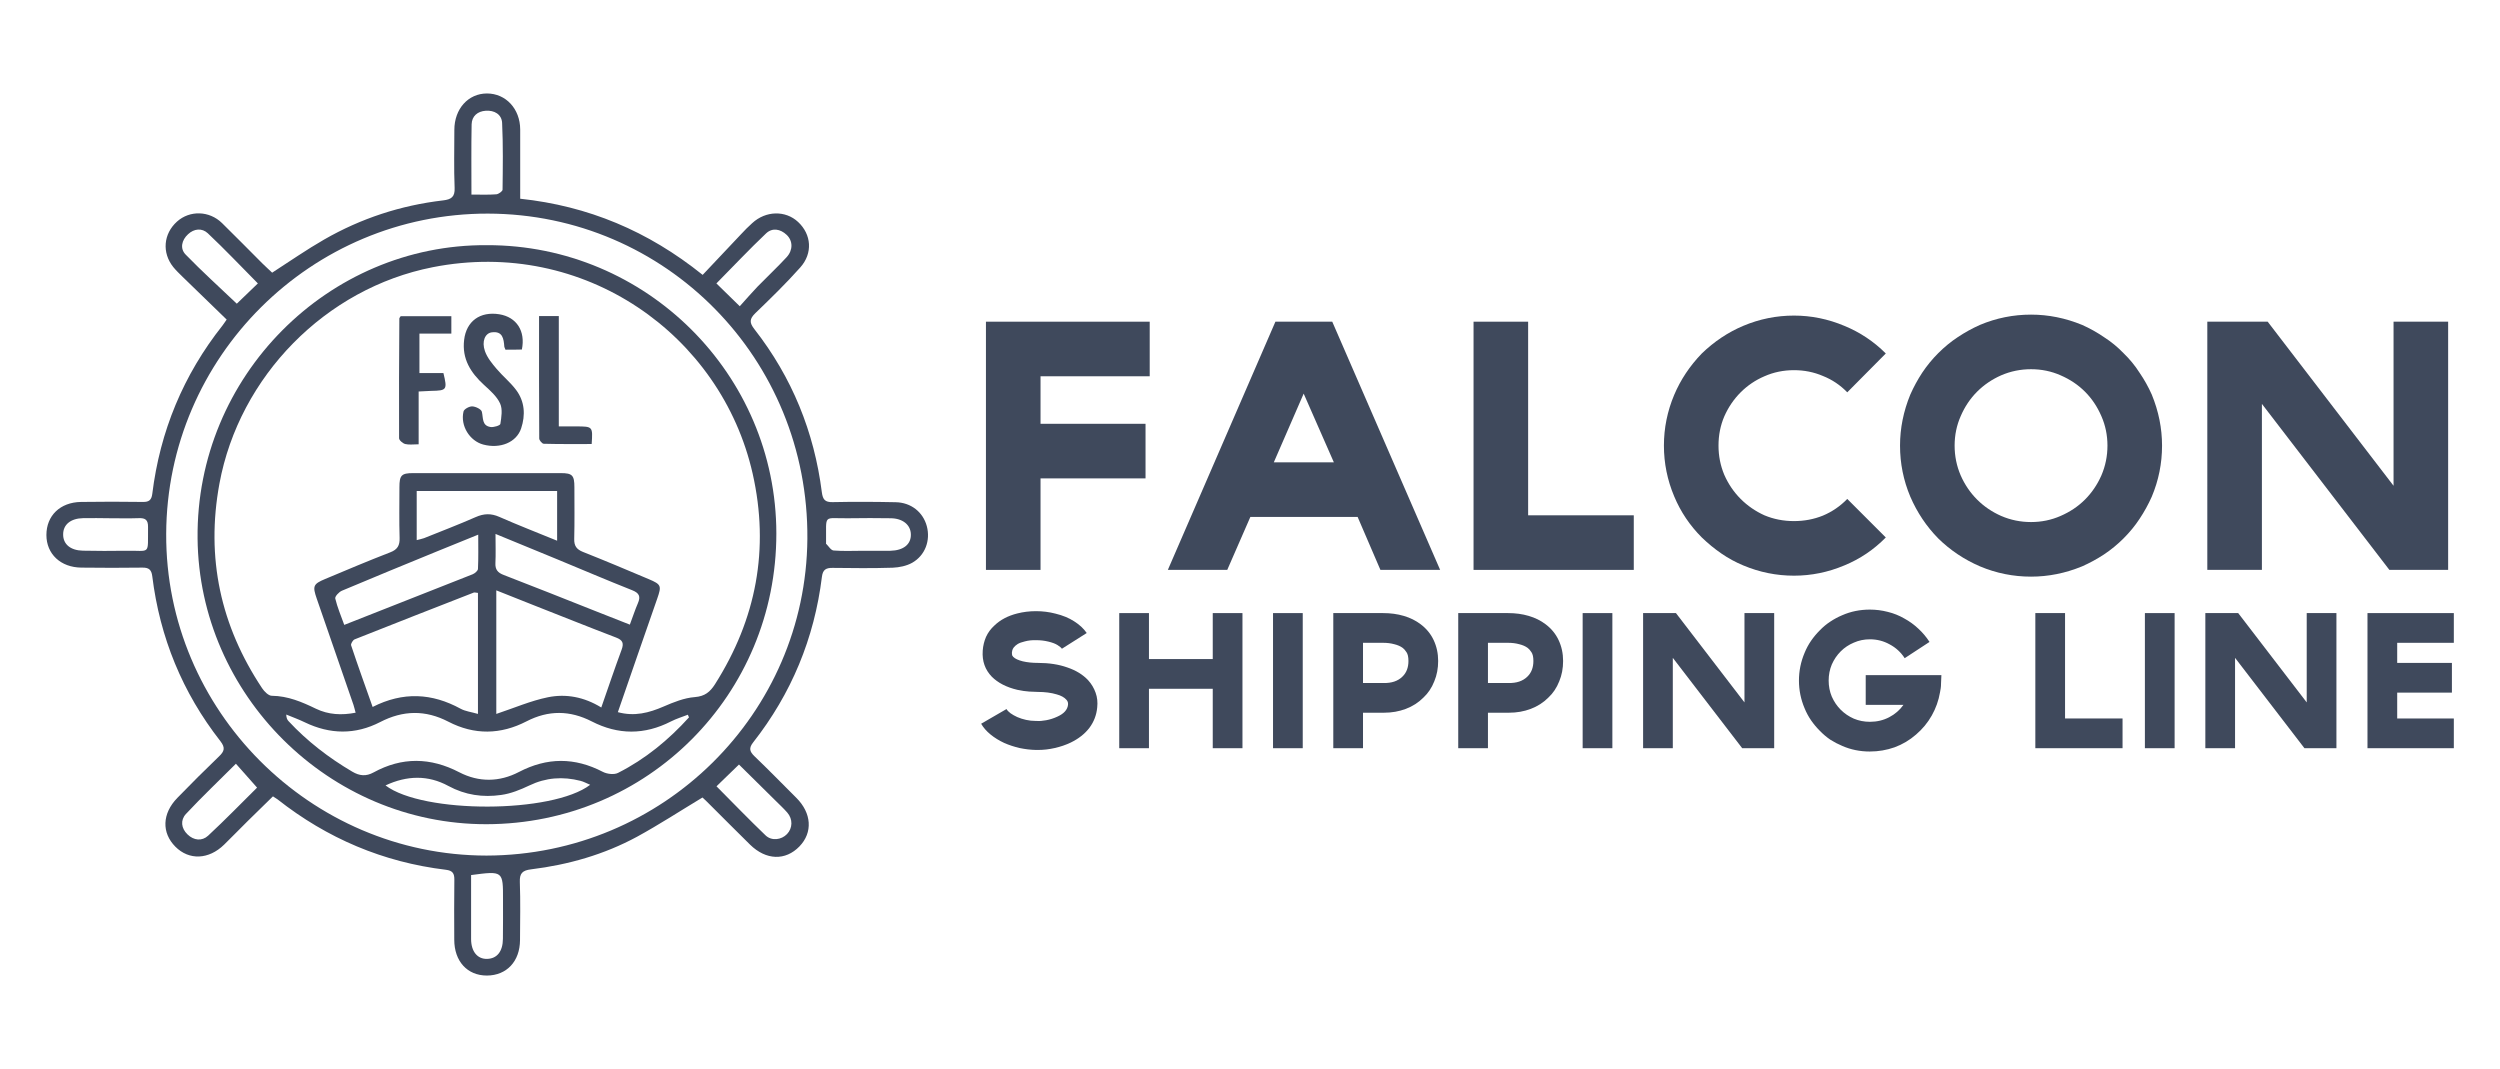 <?xml version="1.0" encoding="UTF-8" standalone="no"?>
<!-- Generator: Adobe Illustrator 22.0.0, SVG Export Plug-In . SVG Version: 6.00 Build 0)  -->

<svg
   xmlns:dc="http://purl.org/dc/elements/1.1/"
   xmlns:cc="http://creativecommons.org/ns#"
   xmlns:rdf="http://www.w3.org/1999/02/22-rdf-syntax-ns#"
   xmlns:svg="http://www.w3.org/2000/svg"
   xmlns="http://www.w3.org/2000/svg"
   xmlns:sodipodi="http://sodipodi.sourceforge.net/DTD/sodipodi-0.dtd"
   xmlns:inkscape="http://www.inkscape.org/namespaces/inkscape"
   version="1.1"
   id="Layer_1"
   x="0px"
   y="0px"
   viewBox="0 0 1410 603"
   xml:space="preserve"
   sodipodi:docname="falcon-new.svg"
   width="1410"
   height="603"
   inkscape:version="0.92.4 (5da689c313, 2019-01-14)"><defs
   id="defs19">
</defs><sodipodi:namedview
   pagecolor="#ffffff"
   bordercolor="#666666"
   borderopacity="1"
   objecttolerance="10"
   gridtolerance="10"
   guidetolerance="10"
   inkscape:pageopacity="0"
   inkscape:pageshadow="2"
   inkscape:window-width="1920"
   inkscape:window-height="986"
   id="namedview17"
   showgrid="false"
   inkscape:zoom="0.39333334"
   inkscape:cx="-0.96308091"
   inkscape:cy="-32.003059"
   inkscape:window-x="-11"
   inkscape:window-y="-11"
   inkscape:window-maximized="1"
   inkscape:current-layer="Layer_1" />
<style
   type="text/css"
   id="style2">
	.st0{fill:#3F495C;}
</style>

<g
   id="g950"
   transform="matrix(0.899,0,0,0.899,1100.881,-531.929)"><g
     transform="matrix(0.553,0,0,0.553,-1250.253,594.806)"
     id="g14">
	<path
   style="fill:#3f495c"
   inkscape:connector-curvature="0"
   id="path4"
   d="m 843.4,899.1 c -25.4,15.3 -49.3,30.9 -74.2,44.5 -37.5,20.3 -78,31.8 -120.2,37 -9.9,1.2 -13.2,4.5 -12.8,14.5 0.8,21.9 0.3,43.8 0.2,65.7 -0.1,24.2 -15.1,40.2 -37.6,40.3 -22.2,0 -37,-16.2 -37,-40.7 -0.1,-22.7 -0.2,-45.3 0.1,-68 0.1,-7.2 -2,-10.4 -9.6,-11.3 -71.2,-8.6 -134.7,-35.6 -191,-79.9 -1.2,-0.9 -2.6,-1.7 -5.2,-3.4 -9.6,9.4 -19.3,18.8 -28.9,28.3 -8.9,8.8 -17.6,17.8 -26.5,26.5 -17.5,17.1 -39.8,17.9 -55.3,2.3 -15.7,-15.8 -15.1,-37.5 2.2,-55.3 15.5,-16 31.3,-31.7 47.3,-47.1 6.1,-5.8 7.4,-9.8 1.6,-17.3 -43.1,-55.1 -68.7,-117.7 -77.3,-187.1 -0.9,-7.5 -4,-9.9 -11.2,-9.8 -23.1,0.3 -46.1,0.3 -69.2,0 -23.6,-0.2 -39.7,-15.5 -39.7,-37 0,-21.9 15.5,-37.1 39.2,-37.5 23.4,-0.4 46.9,-0.3 70.4,0 6.8,0.1 9.6,-2.2 10.5,-9.1 8.8,-71.1 35.2,-134.9 79.7,-191.1 1.2,-1.5 2.2,-3.2 4.7,-6.7 -16.6,-16.1 -33.4,-32.4 -50.1,-48.6 -3.6,-3.5 -7.3,-7.1 -10.5,-11 -13,-16.3 -11.2,-37.7 4.3,-51.6 14.4,-12.9 36.6,-12.4 51,1.7 15.3,15 30.4,30.4 45.6,45.6 3.8,3.8 7.9,7.4 11.3,10.7 20.2,-13 39.1,-26.2 59,-37.6 41.8,-24 86.9,-38.8 134.9,-44.4 9.3,-1.1 13.6,-3.9 13.1,-14.3 -0.9,-21.9 -0.3,-43.8 -0.3,-65.7 0,-23.8 15.7,-41.3 37,-41.3 21.4,0 37.6,17.4 37.7,40.8 0.1,25.8 0,51.5 0,78.6 76.9,8.2 144.9,36.5 207,86.4 14.9,-15.8 29.3,-31.1 43.7,-46.3 4,-4.3 8.1,-8.5 12.5,-12.4 15.4,-14.2 37.8,-14.7 52.1,-1.3 15.1,14.1 16.9,35.4 2.4,51.6 -16.1,18.1 -33.5,35 -50.9,51.8 -6.8,6.6 -6.9,10.8 -1.1,18.2 42.6,54.5 67.8,116.4 76.5,185 1.1,8.3 3.6,11.4 12.2,11.2 23.8,-0.5 47.7,-0.4 71.5,0.1 17.5,0.3 31.1,11.2 35.4,27.2 4.3,16.1 -1.8,33.1 -16.6,41.5 -6.4,3.6 -14.7,5.3 -22.2,5.6 -22.6,0.7 -45.3,0.5 -68,0.2 -7.6,-0.1 -11.2,2 -12.2,10.1 -8.6,69.8 -34.6,132.6 -78.1,188 -5.1,6.5 -3.8,10.4 1.6,15.6 16.1,15.4 31.6,31.4 47.4,47.1 17.5,17.4 18.9,39.4 3.6,55.2 -15.9,16.4 -37.8,15.8 -56,-2 -15.4,-15 -30.4,-30.4 -45.7,-45.5 -3.2,-3.4 -6.4,-6.2 -8.3,-8 z M 598.4,965 C 799.1,964.5 960.8,803.5 962.4,605.7 964,401.3 801.7,237.1 600,236.7 399.5,236.4 235.8,399.2 235,600 234.1,800 398.3,964.8 598.4,965 Z m -17.5,22.1 c 0,24.6 -0.1,48.7 0,72.8 0.1,14 7.2,22.6 18.2,22.3 11.2,-0.3 17.8,-8.4 17.9,-22.8 0.2,-14.8 0.1,-29.6 0.1,-44.4 0.1,-32.7 0.1,-32.7 -36.2,-27.9 z m 445.2,-367.9 c 10.1,0 20.3,0.1 30.4,0 15,-0.3 23.7,-7.4 23.3,-18.8 -0.3,-10.7 -9.3,-18 -23,-18.1 -15.6,-0.2 -31.2,-0.3 -46.8,0 -30.5,0.6 -26,-6 -26.4,27.8 0,0.4 -0.2,1 0,1.1 2.8,2.7 5.5,7.5 8.6,7.7 11.3,0.9 22.6,0.3 33.9,0.3 z m -855,-36.9 c 0,0 0,-0.1 0,0 -10.1,-0.1 -20.3,-0.3 -30.4,-0.1 -14.1,0.3 -22.6,7.3 -22.6,18.4 -0.1,11.1 8.2,18.2 22.4,18.5 16,0.3 32,0.4 48,0.1 29.5,-0.6 25.5,6 25.9,-27.1 0.1,-7.8 -3,-10.2 -10.4,-9.9 -11.1,0.4 -22,0.1 -32.9,0.1 z M 581.3,215.1 c 10.5,0 19.4,0.4 28.2,-0.3 2.6,-0.2 7,-3.4 7.1,-5.2 0.3,-25.3 0.7,-50.6 -0.5,-75.8 -0.5,-9.8 -8.9,-14.5 -18.6,-13.8 -9.2,0.6 -15.8,6.1 -16,15.5 -0.5,26 -0.2,52 -0.2,79.6 z m 304.4,126.7 c 7.2,-8 13.6,-15.4 20.3,-22.4 10.9,-11.2 22.4,-21.9 32.9,-33.3 7.4,-8.1 7.1,-18.6 0,-25.3 -7.2,-6.8 -16.3,-8.3 -23.3,-1.7 -19.2,18.2 -37.3,37.5 -56.4,56.8 8.3,8 16.3,15.9 26.5,25.9 z M 339,315.9 c -19.4,-19.6 -37.6,-38.8 -56.8,-56.9 -6.6,-6.2 -15.6,-5.3 -22.4,1.1 -7.2,6.6 -9.5,16.2 -2.7,23.1 18.6,19.2 38.5,37.1 58,55.7 7.3,-7.1 15.4,-14.8 23.9,-23 z m -24.9,544.9 c -19.5,19.5 -38.7,37.7 -56.7,57 -6.5,7 -5.4,16.3 1.8,23.2 7.1,6.9 16.4,7.9 23.4,1.4 19.3,-17.9 37.7,-36.9 55.5,-54.5 -8.5,-9.6 -15.9,-18 -24,-27.1 z m 545.2,25.6 c 18.8,18.9 36.9,37.7 55.7,55.7 6.9,6.6 18,5.1 24.3,-1.5 6.4,-6.7 6.8,-16.9 0.3,-24.4 -4.1,-4.7 -8.7,-8.9 -13.1,-13.3 -14,-13.8 -28,-27.7 -41.7,-41.2 -9,8.8 -16.8,16.3 -25.5,24.7 z"
   class="st0" />
	<path
   style="fill:#3f495c"
   inkscape:connector-curvature="0"
   id="path6"
   d="m 599,272.5 c 180.6,-0.3 328,146.5 328.2,326.9 0.2,183 -146,329.7 -328.8,330 C 419.7,929.7 272.3,782.6 270.6,605.2 268.7,421 419,271.2 599,272.5 Z m 148.4,529.8 c 18.9,5.1 35.3,0.8 51.9,-6.4 11.3,-4.9 23.4,-9.8 35.4,-10.7 11.5,-0.9 17.3,-5.9 22.9,-14.6 46.9,-73.9 62,-153.6 42.7,-239 C 864.7,374.3 709,263.7 537.4,297.5 415.8,321.4 317.9,421.3 295.4,543 c -15.5,84.2 1.3,161.3 48.4,232.1 2.5,3.8 7.3,8.6 11,8.6 18.3,0.2 34.2,7 50.1,14.7 14.1,6.8 29.1,7.6 45,4.5 -1,-3.7 -1.6,-6.3 -2.4,-8.8 -13.9,-40.2 -27.8,-80.4 -41.7,-120.6 -4.9,-14.2 -4.1,-16.6 9.6,-22.3 24.5,-10.3 48.9,-20.6 73.7,-30.2 8.4,-3.2 11,-7.9 10.7,-16.5 -0.6,-19.1 -0.2,-38.3 -0.2,-57.4 0,-13.5 2.3,-16 15.5,-16 55.9,-0.1 111.8,-0.1 167.6,0 13.1,0 15.4,2.5 15.4,16.1 0,19.5 0.3,39.1 -0.2,58.6 -0.2,7.9 2.7,11.8 9.9,14.7 25,9.9 49.9,20.4 74.7,30.9 14.2,6 14.6,7.6 9.6,22 -14.9,42.5 -29.6,85.3 -44.7,128.9 z m 80.7,5.9 c -0.4,-1 -0.9,-2 -1.3,-3 -6.4,2.5 -13,4.5 -19.1,7.6 -30,15.4 -60,15.4 -89.9,0 -24.8,-12.7 -49.2,-12.9 -74,-0.1 -29.4,15.2 -59.2,15.7 -88.7,0.4 -26,-13.5 -51.4,-13 -77.3,0.4 -28.3,14.6 -57,14.1 -85.6,0.3 -6.8,-3.3 -14,-5.9 -21,-8.8 0.1,3.9 1.1,5.9 2.6,7.5 21.2,22.8 45.5,41.5 72.3,57.3 8.3,4.9 15.7,5.5 24.1,0.9 32.3,-17.7 64.6,-17.2 97.3,-0.2 22.2,11.5 45.5,11.2 67.6,-0.3 32,-16.7 63.3,-16.8 95.2,-0.2 4.8,2.5 12.8,3.5 17.3,1.2 31,-15.7 57.3,-37.4 80.5,-63 z M 609.5,664.1 c 0,47.8 0,93.1 0,140.2 20.4,-6.8 39,-14.9 58.5,-18.9 20.5,-4.2 41.1,-0.4 60.6,11.6 8,-22.9 15.2,-44.3 23,-65.4 2.8,-7.5 1.4,-11.1 -6.3,-14 -31.7,-12.1 -63.2,-24.8 -94.8,-37.2 -12.8,-5.2 -25.8,-10.3 -41,-16.3 z m -20.8,2.9 c -2.4,-0.2 -3.7,-0.7 -4.7,-0.4 -45.1,17.6 -90.2,35.2 -135.2,53.1 -2,0.8 -4.6,5.1 -4,6.8 7.7,23.2 16,46.1 24.4,69.9 34.6,-17.6 67.4,-15.7 99.8,2 5.5,3 12.2,3.7 19.7,5.9 0,-46.9 0,-91.7 0,-137.3 z m -69.5,-59.9 c 3.3,-0.9 5.9,-1.3 8.3,-2.2 19.6,-7.9 39.3,-15.4 58.6,-23.9 9.3,-4.1 17.3,-4.4 26.7,-0.3 21.3,9.4 43,17.8 65.7,27.1 0,-19.7 0,-37.8 0,-56.4 -53.4,0 -106.2,0 -159.3,0 0,19.1 0,36.9 0,55.7 z m 89.4,-7 c 0,12.7 0.4,22.8 -0.1,32.9 -0.4,7.5 2.6,11.1 9.5,13.7 34.6,13.3 69,27.1 103.4,40.7 12.9,5.1 25.8,10.2 39.6,15.6 3.4,-9 5.9,-16.8 9.1,-24.2 3.4,-7.7 1.6,-11.7 -6.6,-14.9 -28.3,-11.2 -56.3,-23.2 -84.4,-34.8 -22.6,-9.4 -45.2,-18.6 -70.5,-29 z m -19.6,0.8 c -16.9,6.8 -31.6,12.8 -46.3,18.8 -36.1,14.8 -72.3,29.6 -108.3,44.8 -3.4,1.4 -8.2,6.6 -7.6,8.9 2.4,10 6.5,19.6 10.2,29.9 49.7,-19.6 97.7,-38.4 145.6,-57.4 2.5,-1 6,-3.9 6.1,-6.1 0.6,-12.3 0.3,-24.6 0.3,-38.9 z M 483.8,885.4 c 42.6,32.3 189.4,32 232.2,-0.7 -4.1,-1.7 -7.4,-3.6 -11,-4.5 -19.9,-5.1 -39.2,-3.8 -58.1,5.3 -10.1,4.8 -20.9,9.2 -31.8,10.7 -20.8,3 -40.8,0.2 -60,-10.2 -23,-12.5 -46.9,-12 -71.3,-0.6 z"
   class="st0" />
	<path
   style="fill:#3f495c"
   inkscape:connector-curvature="0"
   id="path8"
   d="m 619.9,391.1 c -0.7,-1.9 -1.2,-2.6 -1.3,-3.3 -0.7,-9.1 -1.8,-18.1 -14.3,-16.4 -7.5,1 -11.6,10.2 -7.7,21.3 2.6,7.4 8,14 13.2,20.1 7,8.3 15.7,15.3 22.2,24 9.8,13.1 10.7,28.4 5.7,43.5 -5.3,16 -23.8,23.5 -43,18.4 -15.4,-4.1 -26.2,-21.3 -22.4,-37.5 0.6,-2.7 6.6,-6 10,-5.8 3.9,0.2 10.1,3.2 10.8,6.1 1.7,7.1 -0.1,15.8 9.9,17.3 3.6,0.5 10.8,-1.7 11.1,-3.5 1.2,-7.7 2.7,-16.7 -0.3,-23.2 -3.7,-8.1 -11.3,-14.7 -18.2,-21 -15.2,-13.9 -25.2,-29.6 -22.6,-51.2 2.5,-21.1 18,-32.5 39.9,-29 19.6,3.2 29.9,19 25.6,40 -6.1,0.2 -12.2,0.2 -18.6,0.2 z"
   class="st0" />
	<path
   style="fill:#3f495c"
   inkscape:connector-curvature="0"
   id="path10"
   d="m 522.3,417.6 c 9.9,0 18.7,0 27.2,0 4.6,19 3.9,19.9 -13.9,20.2 -4.2,0.1 -8.4,0.4 -14.2,0.7 0,20 0,39.2 0,59.9 -6.1,0 -10.9,0.8 -15.2,-0.3 -2.8,-0.7 -7,-4.3 -7,-6.6 -0.2,-45.3 0,-90.6 0.3,-135.8 0,-0.7 0.7,-1.3 1.5,-2.6 18.6,0 37.6,0 57.5,0 0,6.5 0,12.5 0,19.7 -12.2,0 -23.7,0 -36.2,0 0,15.1 0,28.9 0,44.8 z"
   class="st0" />
	<path
   style="fill:#3f495c"
   inkscape:connector-curvature="0"
   id="path12"
   d="m 658,352.9 c 8.3,0 14.5,0 22.4,0 0,41.5 0,82.5 0,125.2 7.8,0 13.9,0 20,0 18.6,0.1 18.6,0.1 17.3,20 -18,0 -36.2,0.2 -54.4,-0.3 -1.8,0 -5.1,-3.9 -5.1,-6 C 657.9,446 658,400 658,352.9 Z"
   class="st0" />
</g><g
     transform="translate(22)"
     id="g920"><g
       id="text833"
       style="font-style:normal;font-variant:normal;font-weight:bold;font-stretch:normal;font-size:197.885px;line-height:1.25;font-family:'Open Sans';-inkscape-font-specification:'Open Sans Bold';letter-spacing:0px;word-spacing:0px;fill:#3f495c;fill-opacity:1;stroke:none;stroke-width:6.184"
       aria-label="FALCON"
       transform="matrix(1.018,0,0,1.018,-908.099,1590.912)"><path
         inkscape:connector-curvature="0"
         id="path840"
         style="font-style:normal;font-variant:normal;font-weight:bold;font-stretch:normal;font-family:'TYPOGRAPH PRO';-inkscape-font-specification:'TYPOGRAPH PRO Bold';fill:#3f495c;fill-opacity:1;stroke-width:6.184"
         d="m 376.053,-749.667 h -67.281 v 29.287 h 64.708 v 33.641 h -64.708 v 56.397 H 275.131 V -783.308 h 100.921 z" /><path
         inkscape:connector-curvature="0"
         id="path842"
         style="font-style:normal;font-variant:normal;font-weight:bold;font-stretch:normal;font-family:'TYPOGRAPH PRO';-inkscape-font-specification:'TYPOGRAPH PRO Bold';fill:#3f495c;fill-opacity:1;stroke-width:6.184"
         d="m 438.087,-662.994 -14.248,32.651 h -36.609 l 66.292,-152.965 h 35.026 l 66.489,152.965 H 518.23 l -14.05,-32.651 z m 32.849,-75.988 -18.403,42.347 h 37.005 z" /><path
         inkscape:connector-curvature="0"
         id="path844"
         style="font-style:normal;font-variant:normal;font-weight:bold;font-stretch:normal;font-family:'TYPOGRAPH PRO';-inkscape-font-specification:'TYPOGRAPH PRO Bold';fill:#3f495c;fill-opacity:1;stroke-width:6.184"
         d="M 674.371,-630.343 H 575.626 V -783.308 h 33.641 v 119.325 h 65.104 z" /><path
         inkscape:connector-curvature="0"
         id="path846"
         style="font-style:normal;font-variant:normal;font-weight:bold;font-stretch:normal;font-family:'TYPOGRAPH PRO';-inkscape-font-specification:'TYPOGRAPH PRO Bold';fill:#3f495c;fill-opacity:1;stroke-width:6.184"
         d="m 773.088,-626.781 q -16.227,0 -31.266,-6.332 -7.124,-2.968 -13.456,-7.322 -6.332,-4.353 -12.071,-9.894 -11.082,-11.082 -17.018,-25.329 -6.332,-15.039 -6.332,-31.266 0,-16.227 6.332,-31.266 5.937,-14.05 17.018,-25.527 11.477,-11.082 25.527,-17.018 15.039,-6.332 31.266,-6.332 16.029,0 31.068,6.332 14.446,5.937 25.527,17.018 l -23.746,23.944 q -6.53,-6.728 -15.039,-10.092 -8.311,-3.562 -17.81,-3.562 -9.696,0 -18.205,3.76 -8.311,3.562 -14.644,9.894 -6.332,6.332 -10.092,14.841 -3.562,8.311 -3.562,18.008 0,9.498 3.562,18.008 3.76,8.509 10.092,14.841 6.332,6.332 14.644,10.092 8.509,3.562 18.205,3.562 9.498,0 17.81,-3.364 8.509,-3.562 15.039,-10.29 l 23.746,23.746 q -11.082,11.279 -25.527,17.216 -15.039,6.332 -31.068,6.332 z" /><path
         inkscape:connector-curvature="0"
         id="path848"
         style="font-style:normal;font-variant:normal;font-weight:bold;font-stretch:normal;font-family:'TYPOGRAPH PRO';-inkscape-font-specification:'TYPOGRAPH PRO Bold';fill:#3f495c;fill-opacity:1;stroke-width:6.184"
         d="m 919.192,-626.187 q -16.424,0 -31.464,-6.332 -14.644,-6.332 -25.725,-17.216 -10.884,-11.082 -17.216,-25.725 -6.332,-15.039 -6.332,-31.464 0,-16.029 6.332,-31.464 3.166,-7.124 7.322,-13.456 4.353,-6.53 9.894,-12.071 5.739,-5.739 12.071,-9.894 6.53,-4.353 13.654,-7.52 15.039,-6.332 31.464,-6.332 16.029,0 31.464,6.332 7.124,3.166 13.456,7.52 6.53,4.156 12.071,9.894 5.739,5.541 9.894,12.071 4.353,6.332 7.52,13.456 6.332,15.435 6.332,31.464 0,16.424 -6.332,31.464 -3.166,7.124 -7.52,13.654 -4.156,6.332 -9.894,12.071 -5.541,5.541 -12.071,9.894 -6.332,4.156 -13.456,7.322 -15.435,6.332 -31.464,6.332 z m 0,-127.834 q -9.696,0 -18.403,3.76 -8.509,3.76 -14.841,10.092 -6.332,6.332 -10.092,15.039 -3.76,8.509 -3.76,18.205 0,9.696 3.76,18.403 3.76,8.509 10.092,14.841 6.332,6.332 14.841,10.092 8.707,3.76 18.403,3.76 9.696,0 18.205,-3.76 8.707,-3.76 15.039,-10.092 6.332,-6.332 10.092,-14.841 3.76,-8.707 3.76,-18.403 0,-9.696 -3.76,-18.205 -3.76,-8.707 -10.092,-15.039 -6.332,-6.332 -15.039,-10.092 -8.509,-3.76 -18.205,-3.76 z" /><path
         inkscape:connector-curvature="0"
         id="path850"
         style="font-style:normal;font-variant:normal;font-weight:bold;font-stretch:normal;font-family:'TYPOGRAPH PRO';-inkscape-font-specification:'TYPOGRAPH PRO Bold';fill:#3f495c;fill-opacity:1;stroke-width:6.184"
         d="m 1159.814,-783.308 h 16.424 v 152.965 h -31.266 -4.947 l -78.56,-102.307 v 102.307 h -10.884 -22.757 V -783.308 h 37.202 l 77.571,101.119 V -783.308 Z" /></g><g
       style="fill:#3f495c;fill-opacity:1"
       transform="matrix(1.285,0,0,1.285,-875.655,1701.416)"
       id="g851"><g
   id="text841"
   style="font-style:normal;font-variant:normal;font-weight:bold;font-stretch:normal;font-size:115.861px;line-height:1.25;font-family:'Open Sans';-inkscape-font-specification:'Open Sans Bold';letter-spacing:0px;word-spacing:0px;fill:#3f495c;fill-opacity:1;stroke:none;stroke-width:3.621"
   aria-label="SHIPPING LINE"><path
     inkscape:connector-curvature="0"
     id="path853"
     style="font-style:normal;font-variant:normal;font-weight:bold;font-stretch:normal;font-size:85.333px;font-family:'TYPOGRAPH PRO';-inkscape-font-specification:'TYPOGRAPH PRO Bold';fill:#3f495c;fill-opacity:1;stroke-width:3.621"
     d="m 218.276,-497.458 h -1.195 q -3.84,-0.085 -7.936,-0.939 -4.011,-0.939 -7.509,-2.475 -3.84,-1.792 -6.741,-4.181 -2.901,-2.389 -4.523,-5.205 l 12.373,-7.168 q 0.597,1.024 1.963,2.048 1.451,1.024 3.328,1.877 1.963,0.853 4.267,1.365 2.304,0.512 4.693,0.512 h 0.171 0.256 q 1.963,0.171 4.693,-0.341 2.816,-0.512 5.547,-1.792 4.693,-2.133 5.12,-5.717 0.085,-1.024 -0.171,-1.536 -0.256,-0.597 -0.683,-1.024 -1.536,-1.707 -4.693,-2.56 -4.011,-1.195 -9.216,-1.195 -1.451,0 -4.181,-0.171 -2.645,-0.171 -5.803,-0.853 -7.936,-1.877 -12.459,-6.4 -4.949,-5.12 -4.437,-12.629 v -0.085 q 0.256,-3.584 1.621,-6.741 1.451,-3.157 4.096,-5.547 4.352,-4.181 11.179,-5.888 4.352,-1.109 9.131,-1.109 4.864,0 9.472,1.195 5.291,1.28 9.131,3.755 3.925,2.475 6.144,5.717 l -12.117,7.68 q -0.512,-0.768 -2.133,-1.792 -1.621,-1.024 -4.523,-1.707 -2.816,-0.683 -5.888,-0.683 -3.072,-0.085 -5.547,0.597 -2.219,0.512 -3.499,1.28 -1.195,0.768 -1.877,1.621 -0.597,0.768 -0.768,1.536 -0.171,0.683 -0.171,1.024 0,0.939 0.171,1.451 0.256,0.427 0.512,0.683 1.28,1.28 4.608,2.133 3.328,0.768 7.339,0.768 8.192,0 14.421,2.219 6.315,2.133 10.155,6.229 2.475,2.731 3.669,6.144 1.195,3.328 0.768,7.168 -0.512,5.547 -3.84,9.984 -3.328,4.352 -9.131,7.168 -3.584,1.707 -7.765,2.645 -4.096,0.939 -8.021,0.939 z" /><path
     inkscape:connector-curvature="0"
     id="path855"
     style="font-style:normal;font-variant:normal;font-weight:bold;font-stretch:normal;font-size:85.333px;font-family:'TYPOGRAPH PRO';-inkscape-font-specification:'TYPOGRAPH PRO Bold';fill:#3f495c;fill-opacity:1;stroke-width:3.621"
     d="m 303.446,-564.274 h 14.507 v 65.963 h -14.507 v -29.013 H 272.3 v 29.013 h -14.507 v -65.963 h 14.507 v 22.443 h 31.147 z" /><path
     inkscape:connector-curvature="0"
     id="path857"
     style="font-style:normal;font-variant:normal;font-weight:bold;font-stretch:normal;font-size:85.333px;font-family:'TYPOGRAPH PRO';-inkscape-font-specification:'TYPOGRAPH PRO Bold';fill:#3f495c;fill-opacity:1;stroke-width:3.621"
     d="m 347.381,-498.312 h -14.507 v -65.963 h 14.507 z" /><path
     inkscape:connector-curvature="0"
     id="path859"
     style="font-style:normal;font-variant:normal;font-weight:bold;font-stretch:normal;font-size:85.333px;font-family:'TYPOGRAPH PRO';-inkscape-font-specification:'TYPOGRAPH PRO Bold';fill:#3f495c;fill-opacity:1;stroke-width:3.621"
     d="m 376.804,-498.312 h -14.507 v -65.963 h 24.32 q 5.461,0 10.069,1.365 4.693,1.365 8.277,4.096 4.181,3.157 6.315,7.68 2.219,4.693 2.219,10.24 0,5.376 -1.877,9.899 -1.877,4.779 -5.376,8.021 -3.584,3.584 -8.533,5.461 -4.949,1.877 -10.667,1.877 h -0.597 -9.643 z m 0,-31.829 h 9.813 0.085 q 6.059,0.171 9.387,-3.157 2.901,-2.816 2.901,-7.595 0,-2.901 -0.939,-4.267 -0.939,-1.451 -1.877,-2.133 -1.621,-1.195 -4.096,-1.792 -2.475,-0.683 -5.461,-0.683 h -9.813 z" /><path
     inkscape:connector-curvature="0"
     id="path861"
     style="font-style:normal;font-variant:normal;font-weight:bold;font-stretch:normal;font-size:85.333px;font-family:'TYPOGRAPH PRO';-inkscape-font-specification:'TYPOGRAPH PRO Bold';fill:#3f495c;fill-opacity:1;stroke-width:3.621"
     d="m 437.804,-498.312 h -14.507 v -65.963 h 24.32 q 5.461,0 10.069,1.365 4.693,1.365 8.277,4.096 4.181,3.157 6.315,7.68 2.219,4.693 2.219,10.24 0,5.376 -1.877,9.899 -1.877,4.779 -5.376,8.021 -3.584,3.584 -8.533,5.461 -4.949,1.877 -10.667,1.877 h -0.597 -9.643 z m 0,-31.829 h 9.813 0.085 q 6.059,0.171 9.387,-3.157 2.901,-2.816 2.901,-7.595 0,-2.901 -0.939,-4.267 -0.939,-1.451 -1.877,-2.133 -1.621,-1.195 -4.096,-1.792 -2.475,-0.683 -5.461,-0.683 h -9.813 z" /><path
     inkscape:connector-curvature="0"
     id="path863"
     style="font-style:normal;font-variant:normal;font-weight:bold;font-stretch:normal;font-size:85.333px;font-family:'TYPOGRAPH PRO';-inkscape-font-specification:'TYPOGRAPH PRO Bold';fill:#3f495c;fill-opacity:1;stroke-width:3.621"
     d="m 498.548,-498.312 h -14.507 v -65.963 h 14.507 z" /><path
     inkscape:connector-curvature="0"
     id="path865"
     style="font-style:normal;font-variant:normal;font-weight:bold;font-stretch:normal;font-size:85.333px;font-family:'TYPOGRAPH PRO';-inkscape-font-specification:'TYPOGRAPH PRO Bold';fill:#3f495c;fill-opacity:1;stroke-width:3.621"
     d="m 570.466,-564.274 h 7.083 v 65.963 h -13.483 -2.133 l -33.877,-44.117 v 44.117 h -4.693 -9.813 v -65.963 h 16.043 l 33.451,43.605 v -43.605 z" /><path
     inkscape:connector-curvature="0"
     id="path867"
     style="font-style:normal;font-variant:normal;font-weight:bold;font-stretch:normal;font-size:85.333px;font-family:'TYPOGRAPH PRO';-inkscape-font-specification:'TYPOGRAPH PRO Bold';fill:#3f495c;fill-opacity:1;stroke-width:3.621"
     d="m 624.285,-496.69 q -7.253,0 -13.483,-2.731 -3.072,-1.28 -5.888,-3.072 -2.731,-1.877 -5.12,-4.352 -2.389,-2.389 -4.267,-5.12 -1.877,-2.731 -3.157,-5.888 -2.731,-6.485 -2.731,-13.483 0,-6.997 2.731,-13.483 1.28,-3.157 3.157,-5.888 1.877,-2.731 4.267,-5.12 2.389,-2.475 5.12,-4.267 2.816,-1.877 5.888,-3.157 6.229,-2.731 13.483,-2.731 4.437,0 8.704,1.109 4.267,1.024 8.107,3.243 3.755,2.048 6.827,4.949 3.157,2.901 5.461,6.485 l -12.117,7.936 q -2.816,-4.352 -7.339,-6.741 -4.437,-2.475 -9.643,-2.475 -4.181,0 -7.851,1.621 -3.669,1.536 -6.4,4.267 -2.731,2.731 -4.352,6.4 -1.536,3.669 -1.536,7.851 0,4.181 1.536,7.851 1.621,3.669 4.352,6.4 2.731,2.731 6.4,4.352 3.669,1.536 7.851,1.536 5.12,0 9.387,-2.219 4.267,-2.219 6.997,-6.059 h -18.432 v -14.507 h 36.949 q -0.085,2.304 -0.171,3.925 0,1.536 -0.171,2.56 -0.171,1.195 -0.341,1.963 -1.024,5.973 -4.011,11.264 -2.987,5.291 -7.68,9.301 -4.693,4.096 -10.496,6.229 -5.803,2.048 -12.032,2.048 z" /><path
     inkscape:connector-curvature="0"
     id="path869"
     style="font-style:normal;font-variant:normal;font-weight:bold;font-stretch:normal;font-size:85.333px;font-family:'TYPOGRAPH PRO';-inkscape-font-specification:'TYPOGRAPH PRO Bold';fill:#3f495c;fill-opacity:1;stroke-width:3.621"
     d="m 747.63,-498.312 h -42.581 v -65.963 h 14.507 v 51.456 h 28.075 z" /><path
     inkscape:connector-curvature="0"
     id="path871"
     style="font-style:normal;font-variant:normal;font-weight:bold;font-stretch:normal;font-size:85.333px;font-family:'TYPOGRAPH PRO';-inkscape-font-specification:'TYPOGRAPH PRO Bold';fill:#3f495c;fill-opacity:1;stroke-width:3.621"
     d="m 773.048,-498.312 h -14.507 v -65.963 h 14.507 z" /><path
     inkscape:connector-curvature="0"
     id="path873"
     style="font-style:normal;font-variant:normal;font-weight:bold;font-stretch:normal;font-size:85.333px;font-family:'TYPOGRAPH PRO';-inkscape-font-specification:'TYPOGRAPH PRO Bold';fill:#3f495c;fill-opacity:1;stroke-width:3.621"
     d="m 844.966,-564.274 h 7.083 v 65.963 h -13.483 -2.133 l -33.877,-44.117 v 44.117 h -4.693 -9.813 v -65.963 h 16.043 l 33.451,43.605 v -43.605 z" /><path
     inkscape:connector-curvature="0"
     id="path875"
     style="font-style:normal;font-variant:normal;font-weight:bold;font-stretch:normal;font-size:85.333px;font-family:'TYPOGRAPH PRO';-inkscape-font-specification:'TYPOGRAPH PRO Bold';fill:#3f495c;fill-opacity:1;stroke-width:3.621"
     d="m 909.366,-549.768 h -27.648 v 9.813 h 26.709 v 14.507 h -26.709 v 12.629 h 27.648 v 14.507 H 867.212 v -65.963 h 42.155 z" /></g>
</g></g></g></svg>
